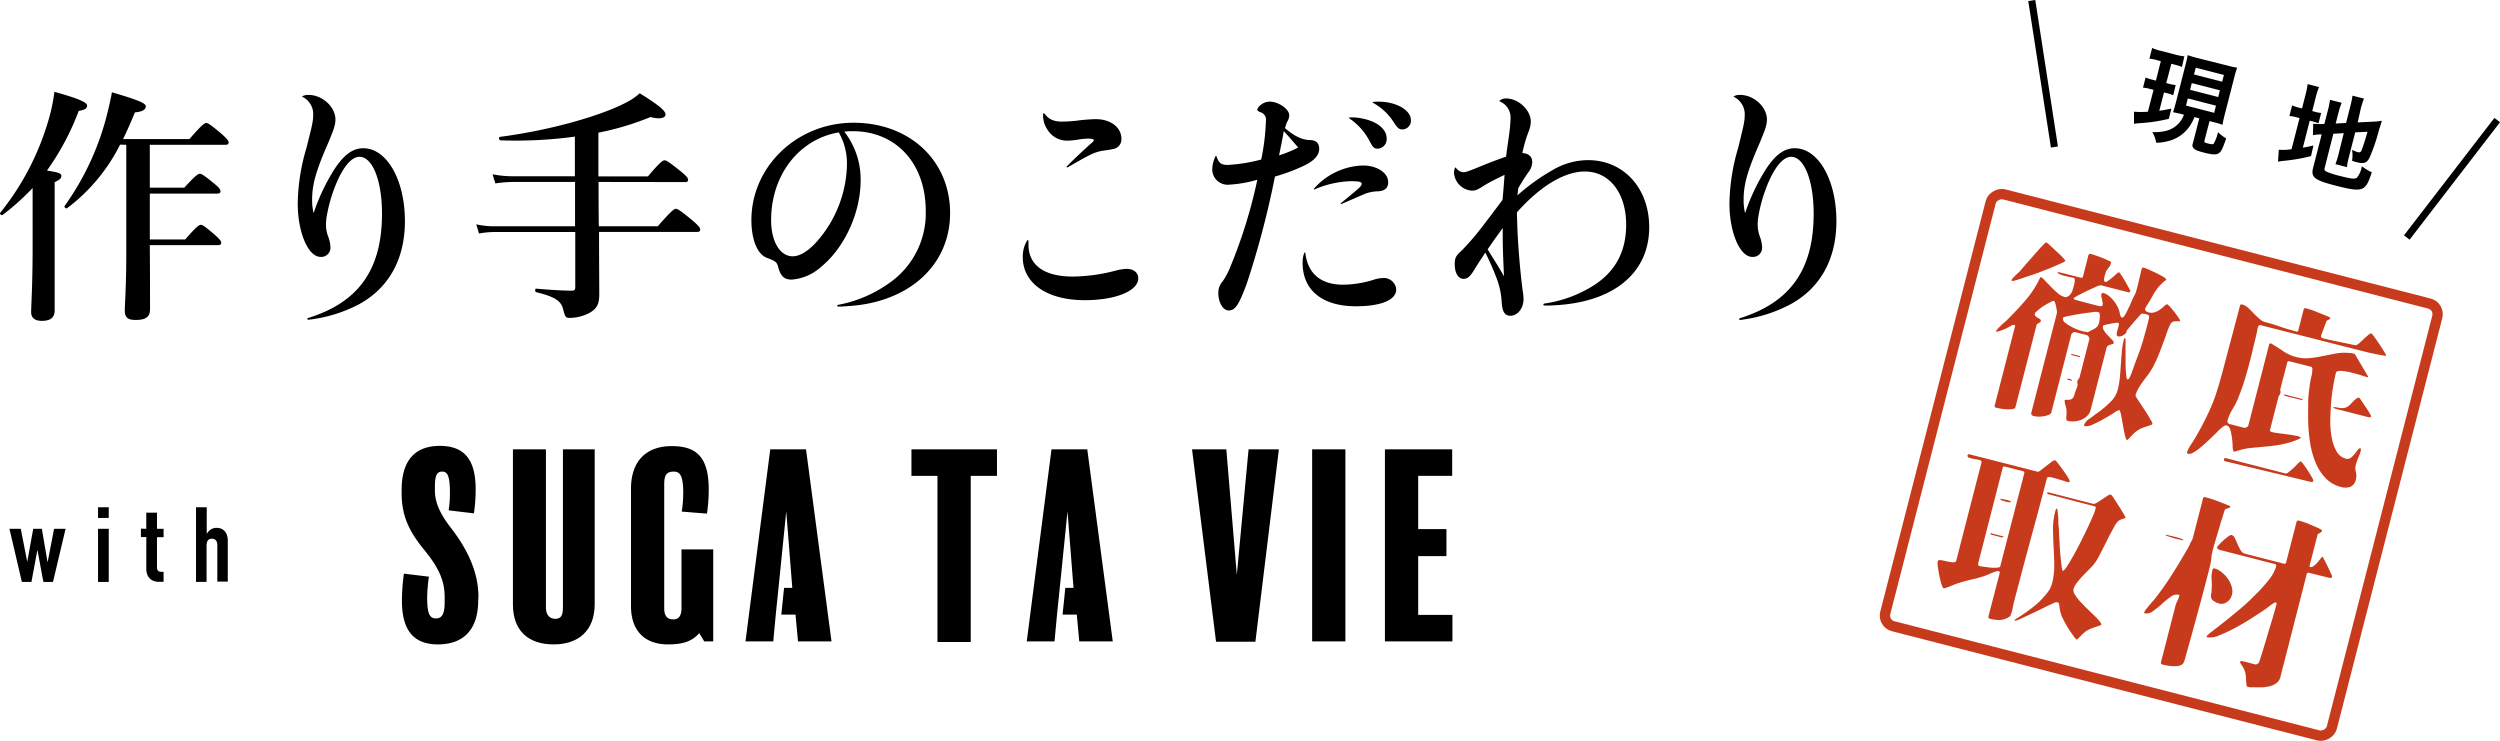 <svg xmlns="http://www.w3.org/2000/svg" viewBox="0 0 571.73 169.47"><defs><style>.cls-1{fill:#c83a1c;}.cls-2,.cls-3{fill:none;stroke-miterlimit:10;}.cls-2{stroke:#c83a1c;stroke-width:2.36px;}.cls-3{stroke:#000;stroke-width:1.62px;}</style></defs><title>common-hd-sp</title><g id="レイヤー_2" data-name="レイヤー 2"><g id="レイヤー_1-2" data-name="レイヤー 1"><path d="M493.48,13.8a11.43,11.43,0,0,0-1.93-.38l.63-2.45a9.73,9.73,0,0,0,2,.66l3.36.87a11,11,0,0,0,2,.38L499,15.3a14.24,14.24,0,0,0-1.84-.56l-.59-.16L495.4,19l.68.17a8.53,8.53,0,0,0,1.48.28L497,21.77a12.51,12.51,0,0,0-1.43-.46l-.68-.17-1.08,4.19c.83-.12,1.31-.2,2.76-.48L496,27.17a37.56,37.56,0,0,1-6.68,1,11.92,11.92,0,0,0-1.29.15l0-2.77a21.36,21.36,0,0,0,3.18,0l1.29-5-.84-.22a7.79,7.79,0,0,0-1.57-.28l.59-2.32a10.08,10.08,0,0,0,1.57.5l.79.21L494.16,14Zm5.63,12.34c-.82-.21-1.21-.28-2.15-.48.24-.73.42-1.36.66-2.27l2.17-8.48c.32-1.22.4-1.64.52-2.31a18.23,18.23,0,0,0,2.18.66L509.43,15a17.18,17.18,0,0,0,2.2.47,18.67,18.67,0,0,0-.68,2.27l-2.14,8.34c-.26,1-.41,1.68-.54,2.47-.47-.17-1.07-.37-1.32-.43l-1.65-.43-1.16,4.51c-.09.34,0,.42,1,.66.61.16.94.17,1.1,0a8.58,8.58,0,0,0,1-2.64,9.49,9.49,0,0,0,1.87,1.44c-.83,2.4-1.18,3.09-1.75,3.42s-1.45.31-3.22-.15-2.26-.7-2.56-1.14-.23-.52,0-1.36l1.38-5.37-1.11-.28a10.57,10.57,0,0,1-1.21,2.25,8.22,8.22,0,0,1-4,3,11.33,11.33,0,0,1-3.54.62,6.57,6.57,0,0,0-.89-2.45A9.91,9.91,0,0,0,495,30a5.81,5.81,0,0,0,4.45-3.77Zm.81-2,6.44,1.66.42-1.63-6.44-1.66Zm.93-3.6,6.44,1.65.39-1.54L501.24,19Zm.9-3.51,6.44,1.65.4-1.54-6.44-1.66Z"/><path d="M527.2,21.88a19.27,19.27,0,0,0,.54-2.64l2.61.67a16.42,16.42,0,0,0-.82,2.59l-.74,2.9.5.13a7.18,7.18,0,0,0,1.54.3l-.61,2.38a10.49,10.49,0,0,0-1.57-.5l-.43-.11-1.58,6.17c1-.18,1.27-.23,2.42-.49l-.55,2.42a39.82,39.82,0,0,1-6.24,1.08c-.7.08-.93.12-1.31.19l.19-2.73a12,12,0,0,0,2.91-.12L525.89,27l-.52-.13a9.74,9.74,0,0,0-1.8-.34l.62-2.43a9.5,9.5,0,0,0,1.74.57l.52.13Zm4.43,16.53c-.11.45,0,.65.48.87a17.41,17.41,0,0,0,3,.95c2.7.7,3.46.77,3.92.38a5.44,5.44,0,0,0,1.1-2.59,12,12,0,0,0,2.28,1.38c-1.44,4.46-2,4.66-8.46,3-4.58-1.18-5.46-1.86-5-3.86l2-7.8c-.22,0-.39,0-.49,0a11.42,11.42,0,0,0-1.51.17l.06-2.62a14.47,14.47,0,0,0,2.33.07l.22,0,.8-3.1a15,15,0,0,0,.48-2.44l2.68.69a17.42,17.42,0,0,0-.73,2.27l-.64,2.47,2.38-.13,1-3.95a17.4,17.4,0,0,0,.46-2.29l2.63.67a21.07,21.07,0,0,0-.73,2.28L539.19,28l3.53-.18a14.31,14.31,0,0,0,2-.2c-.3,1-.37,1.14-.73,2.35a42.4,42.4,0,0,1-2.1,6.11c-.62,1.21-1.33,1.44-3,1-.29-.08-.5-.13-1-.32a7.19,7.19,0,0,0,0-2.5,6.43,6.43,0,0,0,1.22.51c.57.15.72.09.94-.36.3-.72.75-2.1,1.39-4.28l-2.82.14-1.45,5.65a15.23,15.23,0,0,0-.44,2.3l-2.63-.68a20.29,20.29,0,0,0,.71-2.3L536,30.45l-2.38.14Z"/><path class="cls-1" d="M460.18,74.35a18.83,18.83,0,0,1-1.77.93,8.14,8.14,0,0,1-1.87.59l-.1-.11a3,3,0,0,1,.43-.57c.23-.25.48-.51.77-.79s.58-.53.86-.77a5,5,0,0,0,.6-.56q2.19-2.16,4.18-4.47a21.74,21.74,0,0,0,3.29-5.14l.19-.08a2.52,2.52,0,0,1,.81.69l1.37,1.42q.76.8,1.59,1.5a3.81,3.81,0,0,0,1.52.9,1.11,1.11,0,0,0,.85-.09,2.23,2.23,0,0,0,.63-.56,2.84,2.84,0,0,0,.43-.81c.1-.31.19-.59.25-.83,0-.08.06-.24.12-.45a5.28,5.28,0,0,0,.13-.67,2.14,2.14,0,0,0,0-.62.33.33,0,0,0-.24-.32c-.14,0-.42-.09-.83-.17s-.85-.18-1.29-.29A7.75,7.75,0,0,1,471,62.7c-.33-.14-.47-.3-.43-.46a5.24,5.24,0,0,1,.86.15l1.67.41,1.7.44,1.05.27a.38.38,0,0,0,.52-.31l1.23-4.81a.38.38,0,0,1,.52-.3c.22,0,.54.15,1,.29s.86.29,1.32.47.9.35,1.29.53.68.31.86.41a.34.34,0,0,1,.16.39,2.68,2.68,0,0,1-.64,1.2,2.77,2.77,0,0,0-.63,1.2c0,.11-.08.25-.14.44a3.75,3.75,0,0,0-.13.58,2.52,2.52,0,0,0,0,.55.4.4,0,0,0,.26.35,1.67,1.67,0,0,0,.75-.38,11,11,0,0,0,1-.78l.87-.76c.26-.22.44-.32.52-.3s.24.21.48.58.5.79.78,1.25.53.92.77,1.36.39.73.48.87a.34.34,0,0,1,0,.4.41.41,0,0,1-.44.09l-6.17-1.58a2.67,2.67,0,0,0-1.11.32c-.61.26-1.26.56-2,.9s-1.36.68-2,1a6.52,6.52,0,0,0-1.14.69v.18l.17.17,1.29.36,1.93.51,1.85.48a4,4,0,0,0,1.07.18l.15-.09a.77.77,0,0,0,.15-.59,5.58,5.58,0,0,0-.13-.69c0-.24-.11-.48-.16-.73a1.48,1.48,0,0,1,0-.66A.35.35,0,0,1,481,67a3.36,3.36,0,0,1,1.18.59,7.41,7.41,0,0,1,1.05,1,7.13,7.13,0,0,1,.83,1.18,8.2,8.2,0,0,1,.57,1.22,2.7,2.7,0,0,1,.1.44,5.45,5.45,0,0,0,.14.58,1.36,1.36,0,0,0,.21.47.29.29,0,0,0,.36.12q.28-.11.66-.78c.25-.44.5-1,.77-1.53s.5-1.13.73-1.65a7,7,0,0,1,.55-1.13,4.25,4.25,0,0,0,.44-1.12q.22-.81.45-1.74c.14-.62.28-1.23.42-1.82s.25-1,.32-1.34a.37.37,0,0,1,.51-.27,9.33,9.33,0,0,1,1,.38c.49.21,1,.46,1.58.73s1.07.54,1.53.79a3.83,3.83,0,0,1,.79.49,1.32,1.32,0,0,0,.12.16,1.42,1.42,0,0,1,.11.16c0,.06-.06.1-.13.14a11.55,11.55,0,0,0-1.27,1.14,9,9,0,0,0-.93,1.15,12.88,12.88,0,0,0-.79,1.26q-.36.67-.84,1.47l-.44.7a7.48,7.48,0,0,0-.39.67q-.17.48.15.69a2,2,0,0,0,.69.31,2.2,2.2,0,0,0,1.11,0,3.64,3.64,0,0,0,1-.41,6.05,6.05,0,0,0,.94-.68l.84-.73.28-.05a4,4,0,0,1,.71.66,14,14,0,0,1,.95,1.14c.32.42.6.81.86,1.19a2,2,0,0,1,.4.82l-.15.09a6.44,6.44,0,0,0-1.16,0,1.14,1.14,0,0,0-.9.67,10.5,10.5,0,0,0-.69,1.58c-.18.53-.37,1.07-.56,1.6-.41,1.13-.83,2.24-1.25,3.34a33,33,0,0,1-1.5,3.28,13.45,13.45,0,0,1-1,1.58c-.38.52-.76,1-1.14,1.53a18.59,18.59,0,0,0-1.06,1.56,8.16,8.16,0,0,0-.77,1.71l.05.32c.13.21.4.63.82,1.26s.86,1.31,1.32,2,.86,1.37,1.21,2a2.69,2.69,0,0,1,.47,1c0,.11-.14.2-.33.26l-1.61.55A6.19,6.19,0,0,0,488,99.11c-.34.32-.75.75-1.2,1.27a.5.5,0,0,0-.17.15.16.16,0,0,1-.19.07c-.17,0-.32-.38-.47-1s-.29-1.32-.42-2.1-.28-1.53-.41-2.26a6.28,6.28,0,0,0-.41-1.48,3.81,3.81,0,0,0-1.23.62q-1,.65-2.31,1.38a26.6,26.6,0,0,1-2.54,1.3,3.27,3.27,0,0,1-1.88.4.19.19,0,0,1-.15-.26,3,3,0,0,1,1.25-1.46L480.25,94a24.18,24.18,0,0,0,2.49-2.17,5.9,5.9,0,0,0,1.56-2.67,19.21,19.21,0,0,0,.5-2.89c.09-1,.16-1.95.23-2.94s.14-2,.23-3a18,18,0,0,1,.5-2.89l.21-.12.13.16q0,.61,0,2c0,.89,0,1.83,0,2.81s0,1.89.09,2.72a8.5,8.5,0,0,0,.19,1.62l.15.13c.23,0,.42-.19.58-.57l.35-.86c.53-1.47,1.06-2.93,1.61-4.38a42.37,42.37,0,0,0,1.4-4.44l.24-.84c.12-.42.24-.86.36-1.33s.22-.89.31-1.28a3.61,3.61,0,0,0,.11-.67c-.06-.22-.13-.35-.19-.38l-.43-.13a6.21,6.21,0,0,0-.69-.13.64.64,0,0,0-.62.14l-.65.73-1.09,1.24-1,1.2a4.15,4.15,0,0,0-.49.64.75.75,0,0,1-.2.52,2,2,0,0,1-.53.43,2.09,2.09,0,0,1-.66.27,1.26,1.26,0,0,1-.56,0c-.24-.07-.35-.26-.31-.57a5.12,5.12,0,0,1,.21-1c.11-.35.2-.67.27-1s0-.47-.13-.51a1.85,1.85,0,0,0-.59,0,8.44,8.44,0,0,0-.91.14l-.95.19-.65.14a1.07,1.07,0,0,0-.26.09.38.38,0,0,0-.13.25,1.17,1.17,0,0,0,.19.86,5,5,0,0,0,.75,1l.89.93a4.41,4.41,0,0,1,.64.78l0,.22a.37.37,0,0,1-.28.24l-.52.15a1.55,1.55,0,0,0-.52.24.87.87,0,0,0-.34.52l-3.63,14.15a2.78,2.78,0,0,1-.79,1.37A4.16,4.16,0,0,1,476,96a5.71,5.71,0,0,1-1.57.36,4.72,4.72,0,0,1-1.56-.11.34.34,0,0,1-.25-.18l-.07-.3a2.93,2.93,0,0,1,0-.6,2.43,2.43,0,0,0,.05-.6,4.67,4.67,0,0,0-.16-1.58,5.71,5.71,0,0,1-.29-1.43.46.46,0,0,1,.44-.13,1.73,1.73,0,0,0,.5,0,1.42,1.42,0,0,0,.71-.19,1.23,1.23,0,0,0,.4-.45,3.21,3.21,0,0,0,.22-.62c.06-.23.14-.45.22-.67s.17-.41.24-.61a5.81,5.81,0,0,0,.21-.63,1.1,1.1,0,0,0,0-.54,1.14,1.14,0,0,1,0-.55,1,1,0,0,1,.25-.46,1.16,1.16,0,0,0,.25-.46l2.24-8.72a.69.69,0,0,0-.18-.52.89.89,0,0,0-.38-.37l-2.68-.68-.32,0-.36.21-.2.26-4.6,17.92c-.06.25-.36.46-.88.63a6.49,6.49,0,0,1-1.66.3,5,5,0,0,1-1.51-.15c-.44-.13-.61-.37-.52-.73l5.84-22.73a1.7,1.7,0,0,0,0-.55c0-.26-.08-.54-.14-.85a6.47,6.47,0,0,0-.2-.84,2.85,2.85,0,0,0-.21-.53l-.19-.1a4.85,4.85,0,0,0-1,.43q-.69.38-1.44.84A14.13,14.13,0,0,0,466,71c-.38.31-.6.54-.64.71a.54.54,0,0,0,.14.58,2.38,2.38,0,0,0,.51.37,4.4,4.4,0,0,1,.53.34.37.37,0,0,1,.18.41.77.77,0,0,1-.34.4,5.48,5.48,0,0,1-.49.27.41.41,0,0,1-.08.13.35.35,0,0,0-.07.14l-4.82,18.74c-.06.25-.29.4-.69.46a6.21,6.21,0,0,1-1.32.05,10.78,10.78,0,0,1-1.43-.16l-1-.21a.38.38,0,0,1-.3-.52l4.64-18.09c.06-.22,0-.33-.3-.34ZM460,64.14a1.31,1.31,0,0,1,.33-.55l.6-.62.64-.6a5.83,5.83,0,0,0,.5-.5l.5-.58,1.06-1.24L465,58.51c.46-.54.9-1,1.33-1.5s.78-.85,1.08-1.15.47-.45.53-.43a1.49,1.49,0,0,1,.43.28l.66.59.67.63.46.43.47.45c.25.22.51.46.76.72a8.56,8.56,0,0,1,.67.72q.28.33.27.42a2.44,2.44,0,0,1-.86.5c-.54.25-1.23.55-2.05.9s-1.72.7-2.71,1.08-1.92.72-2.8,1-1.67.57-2.35.78a9.1,9.1,0,0,1-1.38.34Zm17.57,11.78,1.49-.79a2,2,0,0,0,1-1.37q0-.12.09-.51c0-.25.05-.51.06-.77a3.17,3.17,0,0,0-.05-.71c0-.22-.13-.34-.24-.37l-.39-.08h-.42l-1.5.19c-.75.1-1.54.21-2.37.35s-1.58.28-2.27.43a3.33,3.33,0,0,0-1.17.35l0,.17a.92.92,0,0,0,.4.91,6.41,6.41,0,0,0,1.27.87,12.08,12.08,0,0,0,1.5.72q.75.3,1.08.39l.62.14c.2,0,.41.08.63.13ZM472.7,86.68c0-.05.08-.08.2-.08a1.89,1.89,0,0,1,.38.05,2.5,2.5,0,0,1,.38.15.57.57,0,0,1,.23.19c0,.05-.08.07-.19.06a3.11,3.11,0,0,1-.37-.08,1.72,1.72,0,0,1-.4-.14C472.79,86.76,472.72,86.72,472.7,86.68Zm.92-5.63,0-.06.1-.06,1.89.49.1.15-.16.1-1.64-.43Z"/><path class="cls-1" d="M510.86,103.36a3.5,3.5,0,0,1-.28-1.41c0-.63-.08-1.27-.16-1.92a9.37,9.37,0,0,0-.38-1.76,1.26,1.26,0,0,0-.87-1c-.19,0-.5.08-.92.4A14.21,14.21,0,0,0,506.84,99l-1.72,1.66c-.62.58-1.23,1.13-1.83,1.63a9.74,9.74,0,0,1-1.68,1.19,1.89,1.89,0,0,1-1.33.3c-.08,0-.11-.1-.09-.22a2.6,2.6,0,0,1,0-.28,10.29,10.29,0,0,1,1-1.81c.41-.6.77-1.19,1.1-1.78.73-1.27,1.42-2.54,2.05-3.81s1.22-2.58,1.77-3.92c.44-1.12.82-2.26,1.16-3.41s.67-2.32,1-3.5q1-3.82,2-7.57t2-7.58c.06-.24.23-.33.5-.26a3,3,0,0,1,1.36.76c.41.39.83.8,1.26,1.25s.86.86,1.3,1.25a3.54,3.54,0,0,0,1.44.79c1.12.29,2.22.61,3.28,1s2.15.68,3.28,1l.49.13c.22.06.35,0,.4-.2l1.24-4.81a.37.37,0,0,1,.51-.31,17.57,17.57,0,0,1,2.23.73l2.18.88.24.09.42.17.37.18c.1.06.15.1.14.13,0,.18-.09.31-.3.4a1.94,1.94,0,0,0-.49.27,2.54,2.54,0,0,0-.24.53c-.13.33-.27.7-.42,1.1s-.28.78-.42,1.14-.21.58-.24.66a.38.38,0,0,0,.14.41,1,1,0,0,0,.41.21l1.47.34,2.51.53,2.39.49a6.45,6.45,0,0,0,1.16.18,3.24,3.24,0,0,0,.76-.55c.34-.29.68-.6,1-.93s.71-.62,1-.88.55-.36.66-.33a2.85,2.85,0,0,1,.64.73c.35.47.72,1,1.13,1.61s.76,1.17,1.09,1.7a6,6,0,0,1,.54,1l-.2.09c-1.52-.25-3-.55-4.44-.9l-4.38-1.11-19.69-5q-.37-.11-.57.33a3.71,3.71,0,0,0-.2.78c0,.28-.1.55-.16.79-.13.62-.27,1.21-.42,1.8s-.3,1.21-.43,1.84q-.66,2.73-1.41,5.4a54.24,54.24,0,0,1-1.78,5.31,16.15,16.15,0,0,1-1.37,2.8,11.14,11.14,0,0,0-1.26,2.84l0,.22.32.48L510,97l3.25.84a.89.89,0,0,0,.52-.13c.23-.12.36-.24.4-.38l4.74-18.46c.09-.36.3-.43.63-.23.94.56,1.83,1.13,2.69,1.72a9.38,9.38,0,0,0,2.93,1.3,8.59,8.59,0,0,0,3,.24,24.26,24.26,0,0,0,2.94-.45l2.93-.58a11,11,0,0,1,3-.16,1.38,1.38,0,0,0,.32,0,4.19,4.19,0,0,1,.48.06,2.8,2.8,0,0,1,.46.12,1.13,1.13,0,0,1,.27.13l3,5.08,0,.2c-.24-.06-.75-.21-1.52-.45s-1.58-.47-2.42-.67a13.37,13.37,0,0,0-2.27-.36c-.68,0-1.06.1-1.14.43-.17.66-.36,1.56-.57,2.72s-.38,2.43-.5,3.82-.19,2.8-.22,4.26a20.79,20.79,0,0,0,.32,4,10.26,10.26,0,0,0,1.11,3.17,3.4,3.4,0,0,0,2.12,1.67,1.29,1.29,0,0,0,1.15-.21,4.83,4.83,0,0,0,.88-.87c.26-.33.49-.64.7-.92s.38-.4.55-.36a.2.2,0,0,1,.16.22,1.38,1.38,0,0,1,0,.25,10.19,10.19,0,0,1-.57,1.63,10.19,10.19,0,0,0-.57,1.63,3.23,3.23,0,0,0,0,1.69,3.27,3.27,0,0,1,0,1.7,2.25,2.25,0,0,1-1.24,1.67,3.38,3.38,0,0,1-2.1.06,7.34,7.34,0,0,1-3.55-2,11.34,11.34,0,0,1-2.28-3.49,19.26,19.26,0,0,1-1.26-4.42,37.29,37.29,0,0,1-.47-4.81c-.05-1.61,0-3.15,0-4.64s.21-2.79.35-3.92a14.52,14.52,0,0,1,.34-1.84,8.18,8.18,0,0,0,.26-1.86c0-.29-.09-.46-.3-.52l-4.94-1.26a.37.37,0,0,0-.51.3l-1.56,6a1.2,1.2,0,0,0,0,.5,1.16,1.16,0,0,1,0,.49,1.2,1.2,0,0,1-.23.45,1.05,1.05,0,0,0-.22.45l-1.87,7.27c-.08.31-.07.49,0,.56a1.93,1.93,0,0,0,.56.21,11.86,11.86,0,0,0,1.45.24l2,.26c.69.09,1.33.2,1.91.32a2.31,2.31,0,0,1,1.08.4c0,.06-.09.13-.23.21a13.75,13.75,0,0,1-2.68,1,23.15,23.15,0,0,1-2.8.58c-.95.13-1.91.24-2.86.31l-2.87.27a11,11,0,0,0-1.26.19c-.41.08-.84.18-1.28.3l-.62.19a2.87,2.87,0,0,1-.61.15A.24.24,0,0,1,510.86,103.36Zm15.31,2.14a3.23,3.23,0,0,1,.65.73c.32.44.66.92,1,1.45s.64,1,.89,1.47a1.86,1.86,0,0,1,.33.86.23.23,0,0,1-.25.19,2,2,0,0,1-.36,0l-19.64-4.74c-.09,0-.14-.1-.17-.22a.94.94,0,0,1,0-.27.23.23,0,0,1,.19-.19.57.57,0,0,1,.26,0l13.65,3.51c.13,0,.36-.07.67-.31s.63-.53,1-.85.65-.64.94-.94a5.94,5.94,0,0,1,.67-.62Zm-3.48-14.92a.64.64,0,0,1-.25-.15c-.11-.09-.17-.16-.18-.22a2.61,2.61,0,0,1,.73.14l1.48.38,1.46.37a3.26,3.26,0,0,1,.73.24l-.12.1-.32,0Zm10.87,2.53a.31.31,0,0,1,.23,0,6,6,0,0,1,.85.11,5.8,5.8,0,0,0,.85.11,2.3,2.3,0,0,0,1.09-.18,3.11,3.11,0,0,0,.83-.58c.25-.24.5-.5.75-.77a4.85,4.85,0,0,1,.89-.76,1.06,1.06,0,0,1,.38-.12h.05a2.89,2.89,0,0,1,.43.53c.21.3.44.64.68,1l.68,1,.43.7.32.54a1.51,1.51,0,0,1,.24.53.41.41,0,0,1-.27.19.69.69,0,0,1-.35,0l-7.48-1.92a1.82,1.82,0,0,1-.36-.16A.59.59,0,0,1,533.56,93.11Z"/><path class="cls-1" d="M457.3,130.74l-.22-.14a1.58,1.58,0,0,0-.64.09c-.26.09-.53.18-.83.3s-.57.23-.83.35l-.69.29c-1,.34-2.08.64-3.16.89s-2.12.54-3.14.86a7.39,7.39,0,0,0-.7.24l-1,.41c-.36.14-.7.27-1,.37a1.54,1.54,0,0,1-.56.14c-.16,0-.34-.35-.53-.94a19.79,19.79,0,0,1-.49-1.95c-.14-.71-.25-1.38-.33-2a4.48,4.48,0,0,1-.05-1.27c.06-.24.31-.33.74-.27s.88.16,1.37.27a10.63,10.63,0,0,0,1.38.22c.43,0,.69-.09.76-.39l5.76-22.41c.08-.3-.06-.5-.41-.59s-.73-.16-1.16-.23a6.07,6.07,0,0,1-1.15-.27A.51.51,0,0,1,450,104c0-.05.07-.09.16-.11a.57.57,0,0,1,.22,0l15.67,4c.11,0,.33-.09.68-.37l1.16-.91,1.2-.92a1.88,1.88,0,0,1,.87-.43c.09,0,.31.21.65.65s.7.93,1.09,1.46.74,1.06,1.07,1.57a5.88,5.88,0,0,1,.55,1,.1.1,0,0,1,0,.09.1.1,0,0,0,0,.09c-.1.18-.41.2-.93,0s-1.09-.32-1.71-.53a17,17,0,0,0-1.7-.46c-.51-.1-.8,0-.87.26q-1.38,5.34-2.81,10.59t-2.85,10.57c-.31,1.21-.62,2.39-.93,3.55s-.63,2.35-.94,3.55c-.12.5-.23,1-.33,1.56a5.83,5.83,0,0,1-.45,1.48.61.61,0,0,1-.15.27,4.6,4.6,0,0,1-2.23.83,8.29,8.29,0,0,1-2.34-.29c-.3-.08-.41-.26-.34-.53l2.6-10Zm-4.88-1.47.26.2,2.2.3a8,8,0,0,0,2.18,0,.42.42,0,0,0,.39-.29l5.48-21.21a.37.37,0,0,0-.3-.51l-4.15-1.07c-.16,0-.28,0-.34,0a.6.6,0,0,0-.14.29l-5.64,22Zm2.76-7.18-.05-.15a1.41,1.41,0,0,1,.52.1l1.05.26,1.05.27a1.32,1.32,0,0,1,.5.18l-.11.1-.32.05-2.39-.61Zm4.73-7.29c0,.06-.15.07-.39.06a5.4,5.4,0,0,1-.8-.14c-.28-.08-.55-.16-.81-.26a.92.92,0,0,1-.47-.29c0-.08.12-.11.31-.08l.35.07.42.09.58.12a3.52,3.52,0,0,1,.52.18A.53.53,0,0,1,459.91,114.8Zm.79,27.11.16-.26c.65-.39,1.42-.89,2.31-1.51a32.74,32.74,0,0,0,2.61-2A18.79,18.79,0,0,0,468,135.8a6.16,6.16,0,0,0,1.28-2.32,16.22,16.22,0,0,0,.51-4.1c0-1.39-.06-2.79-.14-4.18s-.12-2.78-.14-4.15a15.67,15.67,0,0,1,.52-4.12c0-.06.05-.18.11-.37s.14-.27.22-.25.14.16.18.42.07.54.1.86.06.61.08.89,0,.47,0,.56c0,.3,0,.77.08,1.42s.07,1.38.12,2.18.09,1.63.14,2.49.12,1.67.2,2.42.14,1.39.22,1.94a3.5,3.5,0,0,0,.27,1.08l.08,0a5,5,0,0,0,1-1.24c.43-.68.91-1.48,1.43-2.42s1.05-1.94,1.59-3,1.05-2.13,1.53-3.13.88-1.89,1.21-2.67a13.92,13.92,0,0,0,.63-1.7,2,2,0,0,0,.06-.38c0-.12-.09-.2-.25-.24L468.34,113a.18.18,0,0,1-.15-.25.19.19,0,0,1,.26-.16l10.31,2.65c.14,0,.4-.06.78-.28s.78-.48,1.2-.77l1.19-.79c.37-.24.64-.34.8-.29a3.2,3.2,0,0,1,.67.82q.54.8,1.14,1.77c.41.64.77,1.24,1.1,1.79a4.19,4.19,0,0,1,.47.91s-.08.07-.21.12a4.31,4.31,0,0,1-.43.15l-.48.16-.3.13a4.11,4.11,0,0,0-1.18,1.51c-.48.86-1,1.8-1.51,2.83s-1,2-1.52,3a20.42,20.42,0,0,1-1.15,2.09,8.82,8.82,0,0,1-1.24,1.48l-1.6,1.65a19.89,19.89,0,0,0-1.46,1.68,4.23,4.23,0,0,0-.83,1.5,1.71,1.71,0,0,0,.29,1.26,10.08,10.08,0,0,0,1.17,1.53c.49.53,1,1.08,1.61,1.66s1.12,1.1,1.63,1.58a13.69,13.69,0,0,1,1.22,1.3c.31.38.46.66.44.83l-.13.1s-.06,0-.12.06l-1.64.56a8.26,8.26,0,0,0-1.1.47,4.15,4.15,0,0,0-1,.69c-.33.29-.75.71-1.26,1.25a.79.79,0,0,0-.2.17.22.22,0,0,1-.22.08.56.56,0,0,1-.29-.25c-.28-.37-.61-.83-1-1.37s-.72-1.11-1.06-1.68a16.54,16.54,0,0,1-.89-1.72,6.19,6.19,0,0,1-.52-1.56,5.88,5.88,0,0,1-.13-.77c0-.27-.08-.53-.13-.78a.34.34,0,0,0-.17-.29l-.34-.11a2,2,0,0,0-.77.25c-.43.18-.95.42-1.56.71l-2,1-2.12,1-1.86.86a6.14,6.14,0,0,1-1.26.45Z"/><path class="cls-1" d="M498.22,136a2.36,2.36,0,0,0-1.87.54c-.67.49-1.35,1-2,1.63s-1.37,1.13-2,1.6a2.21,2.21,0,0,1-1.82.5c-.16,0-.21-.14-.15-.28s.13-.25.18-.33c.4-.56.84-1.1,1.29-1.62s.9-1,1.33-1.6c1.23-1.59,2.36-3.2,3.41-4.85s2.08-3.33,3.08-5.06l.62-1.06a10.12,10.12,0,0,0,.55-1.09,5.33,5.33,0,0,1,.34-.68,2.37,2.37,0,0,0,.29-.6l2.34-9.09a.37.37,0,0,1,.51-.31,27.86,27.86,0,0,1,2.86.91c.94.36,1.88.73,2.8,1.12l.08.19-.18.22a3.34,3.34,0,0,0-1.08.42c-.27.84-.5,1.58-.7,2.21s-.4,1.33-.62,2.08l-.64,2.16c-.21.69-.38,1.29-.53,1.81s-.24.85-.27,1a11.37,11.37,0,0,0-.33,1.85,10.26,10.26,0,0,1-.32,1.84c-.1.41-.31,1.24-.63,2.47s-.69,2.66-1.12,4.27l-1.37,5.1q-.74,2.69-1.36,4.94c-.41,1.5-.77,2.76-1.06,3.78a7.77,7.77,0,0,1-.55,1.63,1.75,1.75,0,0,1-1,.56,6.16,6.16,0,0,1-1.31.1,9.78,9.78,0,0,1-1.35-.15c-.43-.08-.81-.17-1.14-.25a.38.38,0,0,1-.3-.52l3.27-12.74a5.86,5.86,0,0,1,.48-1.28,6.06,6.06,0,0,0,.48-1.28Zm-2.94-13.64.1-.06.83.19c.39.08.8.18,1.22.29s.83.22,1.2.35a2.16,2.16,0,0,1,.74.36c-.05.08-.2.09-.47,0l-.52-.11a13.8,13.8,0,0,1-1.5-.39l-1.48-.47Zm36.05,5.18c0,.13.2.42.43.88s.47.93.71,1.43.45,1,.63,1.37a2.1,2.1,0,0,1,.26.7.34.34,0,0,1-.23.2.49.49,0,0,1-.32.05L528.05,131a.38.38,0,0,0-.52.3l-6,23.44a2.56,2.56,0,0,1-.87,1.44,4.07,4.07,0,0,1-1.46.72,8.78,8.78,0,0,1-1.74.28c-.6,0-1.17,0-1.69,0a7,7,0,0,0-.79,0,2.76,2.76,0,0,1-.77-.07.42.42,0,0,1-.44-.51,8.15,8.15,0,0,1-.13-1.28c0-.37,0-.72-.08-1a4.57,4.57,0,0,0-.91-2.2c-.06-.11-.14-.23-.23-.37a.47.47,0,0,1-.09-.42c0-.14.16-.18.39-.14l.45.09,2.55.66a.66.66,0,0,0,.46-.08,1.34,1.34,0,0,0,.38-.28,6.74,6.74,0,0,0,.36-1c.21-.62.45-1.38.72-2.29s.58-1.9.9-3,.64-2.12.94-3.11.54-1.85.75-2.59.34-1.23.4-1.48a.23.23,0,0,0-.19-.31.64.64,0,0,0-.42.11,14.47,14.47,0,0,0-1.4,1c-.46.35-.93.68-1.42,1s-1.42.93-2.55,1.65-2.33,1.41-3.58,2.08a33.59,33.59,0,0,1-3.61,1.68,4.66,4.66,0,0,1-2.67.43.18.18,0,0,1-.15-.26,6.58,6.58,0,0,1,1.12-1l2.75-2.14q1.63-1.29,3.6-2.93T515.8,136a34.45,34.45,0,0,0,3.07-3.41,8.83,8.83,0,0,0,1.67-3.08.38.38,0,0,0-.31-.52l-12.74-3.27-.18-.14-.23-.14-.06-.28a3,3,0,0,1,.55-.67,13.55,13.55,0,0,1,1-1,11.41,11.41,0,0,1,1.07-.84c.34-.24.58-.34.71-.3a1.21,1.21,0,0,1,.75.74c.2.42.41.87.62,1.36a10.61,10.61,0,0,0,.7,1.39,1.57,1.57,0,0,0,1,.79l8.88,2.28a.38.38,0,0,0,.52-.3l2.38-9.25c.07-.28.27-.37.59-.29s.72.21,1.16.36.89.33,1.34.52l1.3.56c.42.18.78.35,1.09.52l.25.15a.19.19,0,0,1,.09.24c0,.11-.15.23-.36.37a2,2,0,0,1-.46.25l-.2.26-1.8,7a.52.52,0,0,0,0,.22q0,.13.09.15a.91.91,0,0,0,.72-.16,4.38,4.38,0,0,0,.76-.64q.36-.39.69-.81c.21-.28.39-.49.51-.64l.24-.07ZM507.4,138a4,4,0,0,1-1-.47,1.46,1.46,0,0,1-.73-.82,1.92,1.92,0,0,1,0-.84,6.22,6.22,0,0,0,.11-1,14.23,14.23,0,0,0,0-2.26,6.91,6.91,0,0,1,.2-2.3.37.37,0,0,1,.51-.3,4.14,4.14,0,0,1,1.58.84,7.49,7.49,0,0,1,1.42,1.5,5.94,5.94,0,0,1,.88,1.83,3.34,3.34,0,0,1,.07,1.79,2.9,2.9,0,0,1-1.09,1.67A2.17,2.17,0,0,1,507.4,138Z"/><rect class="cls-2" x="443.31" y="53.61" width="101.97" height="105.44" rx="2.5" transform="translate(268.35 558.64) rotate(-75.6)"/><line class="cls-3" x1="464.65" y1="0.12" x2="469.83" y2="33.62"/><line class="cls-3" x1="571.09" y1="27.46" x2="550.41" y2="54.32"/><path d="M15,120.93l-2.88,12.15H9.92l-1.34-7.21H8.53l-1.34,7.21H5L2.16,120.93H4.75l1.48,7.55h0l1.37-7.55H9.57l1.29,7.55h.05l1.46-7.55Z"/><path d="M22.42,118.46V116h2.45v2.44Zm0,14.62V120.93h2.45v12.15Z"/><path d="M33.45,120.93v-3.69H35.9v3.69h1.51v1.92H35.9v6.73a2,2,0,0,0,.08.67.68.68,0,0,0,.28.36,1,1,0,0,0,.46.15l.69,0v2.3h-1a3.36,3.36,0,0,1-1.4-.26,2.53,2.53,0,0,1-.9-.67,2.45,2.45,0,0,1-.49-.93,3.2,3.2,0,0,1-.16-1v-7.38H32.23v-1.92Z"/><path d="M44.83,133.08V116h2.45v6.09h0a3.34,3.34,0,0,1,.92-1,2.37,2.37,0,0,1,1.38-.37,2.89,2.89,0,0,1,.91.15,2.2,2.2,0,0,1,.81.52,2.59,2.59,0,0,1,.58.92,4,4,0,0,1,.21,1.38v9.32H49.7v-8.41a1.58,1.58,0,0,0-.31-1,1.08,1.08,0,0,0-.89-.39,1.06,1.06,0,0,0-1,.43,2.5,2.5,0,0,0-.26,1.25v8.17Z"/><path d="M109.36,137.3c0,7-3.66,10.07-9.21,10.07-5.89,0-8.23-3.61-8.23-10a45.63,45.63,0,0,1,.45-6.18l5.72.69a36.69,36.69,0,0,0-.4,4.86c0,3.71.63,4.69,2,4.69s2-1,2-3.66v-1.2c0-3.26-.92-6.24-4.63-10.76s-5.21-8.06-5.21-13.09v-.69c0-5.72,2.23-10.06,8.75-10.06,6.23,0,8.18,3.94,8.18,10a37.57,37.57,0,0,1-.4,5.43l-5.78-.69a24.58,24.58,0,0,0,.29-4.11c0-3.83-.57-4.75-1.77-4.75s-1.66.86-1.66,3.43v.92c0,2.51,1,5.09,3.66,8.52,3.77,4.86,6.29,10.12,6.29,15.72Z"/><path d="M136,138.16c0,6.12-3.77,9.21-9.38,9.21-5.77,0-9.32-3.09-9.32-9.15V102.76h7.55V139c0,1.66.86,2.52,2.17,2.52s1.72-.86,1.72-2.58V102.76H136Z"/><path d="M163.11,146.68h-2.06l-1.14-1.89c-1.6,1.83-3.6,2.58-7.15,2.58-5.14,0-8.46-2.92-8.46-8.81V111.8c0-6.52,3.66-9.78,9.32-9.78,5.2,0,8.46,2.06,8.46,9.83a38.25,38.25,0,0,1-.4,5.61l-5.77-.46a28.09,28.09,0,0,0,.34-4.35c0-4.17-.91-4.8-2.17-4.8-1.72,0-2.18.92-2.18,2.92v28.36c0,1.66.63,2.52,2.12,2.52,1.2,0,1.83-.86,1.83-2.52V125.64h7.26Z"/><polygon points="184.33 102.76 176.15 102.76 170.49 146.68 176.84 146.68 177.41 140.56 177.41 140.56 178.04 134.44 178.04 134.44 179.81 116.94 181.19 134.44 179.31 134.44 178.68 140.56 181.93 140.56 182.5 146.68 190.16 146.68 184.33 102.76"/><polygon points="248.65 102.76 240.47 102.76 234.81 146.68 241.16 146.68 241.73 140.56 241.73 140.56 242.36 134.44 242.36 134.44 244.13 116.94 245.5 134.44 243.63 134.44 243 140.56 246.25 140.56 246.82 146.68 254.48 146.68 248.65 102.76"/><path d="M228,108.82h-6v38h-7.61v-38h-5.95v-6.06H228Z"/><path d="M292.47,102.76l-5.37,44h-9l-5.49-44h7.84l2.4,28.71,2.69-28.71Z"/><path d="M307.68,146.68h-7.6V102.76h7.6Z"/><path d="M332.16,146.68H316.72V102.76H332.1v6.06h-7.77V121h6.46v6.18h-6.46v13.44h7.83Z"/><path d="M7.46,43A56,56,0,0,1,.6,49.15c-.23.17-.74-.23-.57-.46A60.87,60.87,0,0,0,11.08,27.5,39.71,39.71,0,0,0,12.44,21c5.16,1.42,7.48,2.38,7.48,3.12s-.56,1-1.92,1.25A59,59,0,0,1,10.74,39c2.84.45,3.29.68,3.29,1.24s-.34.85-1.53,1.42V71c0,1.65-1,2.38-2.95,2.38-1.24,0-2.43-.45-2.43-2s.34-6,.34-15Zm20-9.92A41.28,41.28,0,0,1,15.33,47.62c-.22.17-.73-.28-.56-.51a61.77,61.77,0,0,0,9.91-21.76c.34-1.42.68-2.83.91-4.25,5.95,1.76,7.76,2.49,7.76,3.23s-.85,1.25-2.49,1.36c-.91,2.21-1.81,4.25-2.72,6.12H43.32c2.78-3.23,3.46-3.68,3.86-3.68s1.07.45,3.57,2.55c1.07,1,1.53,1.47,1.53,1.87s-.17.56-.74.56H34.26v9.81h7.88c2.49-2.72,3.17-3.18,3.56-3.18S46.84,40.2,49,42c1,.8,1.42,1.31,1.42,1.7s-.17.57-.74.57H34.26V54.76h8.1c2.5-2.89,3.17-3.35,3.57-3.35s1.08.46,3.29,2.38c.9.8,1.36,1.31,1.36,1.7s-.17.57-.74.57H34.26c.05,6.29.05,12.13.05,14.62,0,1.76-.9,2.49-3.28,2.49-1.81,0-2.49-.56-2.49-2.21,0-1.3.34-5.32.34-13.31V33.11Z"/><path d="M69.17,22a2.72,2.72,0,0,1,1.42-.29c3.11,0,6.12,2.72,6.12,5.61,0,1.31-.4,2.33-1.59,5.22-2.78,6.34-3.74,9.52-3.74,13.14a12.44,12.44,0,0,0,.34,3.06,46,46,0,0,1,4.36-9.4c2.33-3.8,4.48-5.44,7-5.44,5.38,0,9.52,7.25,9.52,16.65,0,8.67-3.63,15.25-10.43,19a32.79,32.79,0,0,1-11.61,3.57c-.29,0-.4-.28-.12-.39C82,69.15,87.36,61.67,87.36,48.86c0-7.53-2.15-13-5.16-13-2.09,0-4.3,3.06-6.06,8.1a34.12,34.12,0,0,0-1.36,5.16,11.87,11.87,0,0,0-.23,2.32,7.55,7.55,0,0,0,.57,2.83,8,8,0,0,1,.45,2.27,2.1,2.1,0,0,1-2.26,2.21c-2.84,0-5.22-5.61-5.22-12.18a46.09,46.09,0,0,1,2-12.75c1.07-4.31,1.53-5.89,1.53-7.42a4.4,4.4,0,0,0-2.44-4.25C69.06,22.12,69.06,22.06,69.17,22Z"/><path d="M136.89,41.61c0,3.4,0,6.75.06,10.14h13.48c3.06-3.51,3.74-4,4.14-4s1.13.45,3.85,2.72c1.25,1.07,1.7,1.58,1.7,2s-.17.57-.74.57H137c0,6.57.05,12.18.05,14.22,0,2.32-.56,3.34-2.26,4.31a9.81,9.81,0,0,1-4.54,1.13c-.9,0-1-.17-1.53-2.21-.51-1.76-2-2.66-6.12-3.68-.28-.06-.28-.8,0-.8,3.35.29,6,.46,8.22.46.57,0,.74-.23.74-.8V53.06H113a20.51,20.51,0,0,0-3.46.34l-.62-2.1a18.46,18.46,0,0,0,4,.45h18.59V41.61H117.28a28.2,28.2,0,0,0-4,.34l-.63-2.09a24.06,24.06,0,0,0,4.59.45h14.23V31.24a99.11,99.11,0,0,1-17.06.85c-.28,0-.4-.73-.11-.79,11.1-1.42,22.89-4.7,28.95-7.88a14.46,14.46,0,0,0,3.06-2.09c4.42,2.77,5.89,4,5.89,4.87,0,.68-1.07,1.19-3.45.57a63.34,63.34,0,0,1-11.9,3.57v10h11.33c2.72-3.23,3.4-3.68,3.8-3.68s1.13.45,3.74,2.55c1.19,1,1.64,1.47,1.64,1.87s-.17.56-.74.56Z"/><path d="M191.65,69.72a29.38,29.38,0,0,0,11.73-5,19.4,19.4,0,0,0,8.33-16.48C211.71,37.36,204.91,30,195,30a13.41,13.41,0,0,0-1.92.11,17.7,17.7,0,0,1,3.74,11.11c0,7.53-3.74,15.46-9,19.77a11.31,11.31,0,0,1-6.75,2.95c-1.64,0-2.43-.68-3-2.5-.4-1.53-.51-1.64-2.72-2.49s-3.51-4.25-3.51-8.61c0-12.24,10.42-22.27,23.34-22.27s22.1,8.73,22.1,20.62c0,12.19-9.69,20.52-23.34,21.31-.63.06-1.36.11-2.21.11C191.42,70.11,191.37,69.77,191.65,69.72Zm-15.3-19.38c0,4.87,2,8.27,4.93,8.27,1.93,0,4.19-1.59,6.46-4.48a27.43,27.43,0,0,0,5.95-16.37,14.37,14.37,0,0,0-1.87-7.48C182.75,31.81,176.35,40,176.35,50.34Z"/><path d="M235.21,56c0,4.64,3.62,7.25,10.14,7.25a40.3,40.3,0,0,0,9.8-1.36,11,11,0,0,1,2.5-.4c1.58,0,2.66.85,2.66,2.16,0,2.89-5.21,5-12.24,5-8.61,0-14.17-3.85-14.17-9.86a7.11,7.11,0,0,1,1-3.79c.12-.17.29-.12.29.11ZM238.89,26c1,1.36,2.15,1.81,4.14,1.81a31.62,31.62,0,0,0,4.19-.34c1.81-.17,2.83-.22,3.4-.22,3.34,0,5.84,1.87,5.84,4.47a2.26,2.26,0,0,1-2,2.38c-.56.12-1.19.23-2.49.4a10.6,10.6,0,0,0-2.83,1c-1.48.74-3,1.64-5,2.78-.17.05-.28-.12-.17-.23,2-2,3.12-3.06,5.38-5.1.68-.57.8-.74.8-.91s-.4-.34-1.42-.34a16.82,16.82,0,0,0-2.55.29,15.61,15.61,0,0,1-1.87.17,5.24,5.24,0,0,1-4.76-2.5,5.66,5.66,0,0,1-1-3.17,2.23,2.23,0,0,1,0-.51C238.72,25.92,238.78,25.92,238.89,26Z"/><path d="M278.18,35.72c.56,1.53,1,2,2.6,2a37.27,37.27,0,0,0,7.65-1.24,51.31,51.31,0,0,0,1.08-8.9,1.76,1.76,0,0,0-1.3-1.93c-.51-.22-.68-.39-.68-.56a1.83,1.83,0,0,1,.68-1,3.29,3.29,0,0,1,2.15-.85c2,0,4.48,1.7,4.48,3.11a2.89,2.89,0,0,1-.46,1.48,10.46,10.46,0,0,0-.51,1.47c1.93,1.7,3.8,2.66,5.55,2.72,1.54,0,2.27.68,2.27,2s-.9,2.55-3.12,3.69a39.9,39.9,0,0,1-7,2.66,203.89,203.89,0,0,1-6.46,24.53C283.33,69.72,282.48,71,281,71c-1.3,0-2.38-1.81-2.38-4a3.87,3.87,0,0,1,1-2.66,18.17,18.17,0,0,0,1.92-3.74,113.37,113.37,0,0,0,6-19.49,29.14,29.14,0,0,1-6.57,1.13,3.52,3.52,0,0,1-3.74-3.57,7.18,7.18,0,0,1,.79-3A.12.12,0,0,1,278.18,35.72Zm18.7-2c-1.14-1.31-2.1-2.44-3.29-3.74-.28,1.75-.79,4.13-1.08,5.55A26.53,26.53,0,0,0,296.88,33.74Zm1.64,24.13c.56,4.76,3.57,7.26,8.67,7.26a24.62,24.62,0,0,0,6.8-1.08,7.68,7.68,0,0,1,2.32-.45,2.85,2.85,0,0,1,3,2.6c0,2.44-3.51,3.86-9.23,3.86-7.71,0-12.18-3.69-12.18-9.92a5.86,5.86,0,0,1,.39-2.32C298.35,57.7,298.46,57.7,298.52,57.87Zm2-14.73a15.47,15.47,0,0,1,11.22-5.27c3.12,0,5.67,1.65,5.72,3.69.06,1.41-.73,2.15-2.38,2.21a9.32,9.32,0,0,0-3.06.62c-1.53.68-3.11,1.36-5.21,2.27-.17.05-.28-.06-.17-.17,1.76-1.42,2.89-2.38,4.14-3.46.51-.51.62-.74.62-1,0-.46-.79-.57-2.44-.57a22.44,22.44,0,0,0-8.32,1.87C300.5,43.43,300.39,43.26,300.5,43.14Zm8.1-16.26a10.46,10.46,0,0,1,2.84.23c3.28.62,5.66,2.32,5.66,4.59a2.17,2.17,0,0,1-2,2.32c-.91,0-1.13-.23-2.1-2.1a14.2,14.2,0,0,0-4.42-4.81A.12.12,0,0,1,308.6,26.88ZM314,23.31a8.58,8.58,0,0,1,1.24-.06c4.08,0,7.43,1.93,7.43,4.25a2,2,0,0,1-1.93,2.1c-.74,0-1.08-.23-2-1.64a13,13,0,0,0-4.7-4.42C313.87,23.48,313.87,23.37,314,23.31Z"/><path d="M347,51.87c.17,4.47.63,9.91,1.2,14.45a12.3,12.3,0,0,1,.22,2.09c0,2.1-1.36,3.8-3,3.8-1.3,0-1.87-.91-2-3.23a18.23,18.23,0,0,0-1.19-5.44,61.15,61.15,0,0,0-2.55-5.78c-.91,1.42-1.53,2.32-2.27,3.51-1.13,1.93-1.76,2.5-2.72,2.5-1.19,0-2-1.36-2-3.29,0-1.42.17-1.93,1.64-3.23a62.29,62.29,0,0,0,4.76-5.55c1.87-2.44,3.23-4.25,4.53-6,.17-1.93.34-3.91.46-5.72-1.82.9-3.35,1.64-4.65,2.43-1.53,1-2,1.19-2.83,1.19a4.39,4.39,0,0,1-4.08-4.08,2.86,2.86,0,0,1,.22-1.13c.06-.11.12-.11.23,0a2.3,2.3,0,0,0,1.7,1c.62,0,1.76-.45,4.76-1.7,2-.79,4-1.53,5-1.87.17-1.47.35-2.55.57-4.19a35.87,35.87,0,0,0,.46-4.76A4,4,0,0,0,343,23.2a.12.12,0,0,1,0-.23,2.21,2.21,0,0,1,1.47-.45c2.78,0,5.61,2.66,5.61,5.27a6.32,6.32,0,0,1-.51,2.32A31.51,31.51,0,0,0,348.15,35c1.52.11,2.26.85,2.26,2.1a3.9,3.9,0,0,1-.9,2.32c-1.19,1.7-1.76,2.72-2.27,3.57l-.23,1.7A46.21,46.21,0,0,1,354.89,39a16.13,16.13,0,0,1,8.27-2.38c8.16,0,14,6.4,14,15.35,0,10.54-8.27,17.23-21.81,17.85-.74.06-1.42.06-2.16.06-.28,0-.34-.4,0-.46a28.59,28.59,0,0,0,11.51-4.3c4.81-3.18,7.19-7.71,7.19-13.72,0-7.3-3.85-12.18-9.46-12.18-4.65,0-10.2,3.35-15.53,9.35Zm-3.34.28c-1.41,1.93-2.21,3.06-3.45,4.87,1.41,2.33,2.55,4,3.74,6.18-.12-2.89-.29-6-.29-9Z"/><path d="M396.54,22a2.72,2.72,0,0,1,1.42-.29c3.12,0,6.12,2.72,6.12,5.61,0,1.31-.4,2.33-1.59,5.22-2.78,6.34-3.74,9.52-3.74,13.14a12.44,12.44,0,0,0,.34,3.06,46.58,46.58,0,0,1,4.36-9.4c2.33-3.8,4.48-5.44,7-5.44,5.38,0,9.52,7.25,9.52,16.65,0,8.67-3.63,15.25-10.43,19A32.79,32.79,0,0,1,398,73.17c-.28,0-.4-.28-.11-.39,11.55-3.63,16.88-11.11,16.88-23.92,0-7.53-2.15-13-5.16-13-2.09,0-4.3,3.06-6.06,8.1a34.12,34.12,0,0,0-1.36,5.16,11.8,11.8,0,0,0-.22,2.32,7.73,7.73,0,0,0,.56,2.83,8,8,0,0,1,.45,2.27,2.09,2.09,0,0,1-2.26,2.21c-2.83,0-5.21-5.61-5.21-12.18a46.43,46.43,0,0,1,2-12.75C398.53,29.54,399,28,399,26.43a4.4,4.4,0,0,0-2.44-4.25C396.43,22.12,396.43,22.06,396.54,22Z"/></g></g></svg>